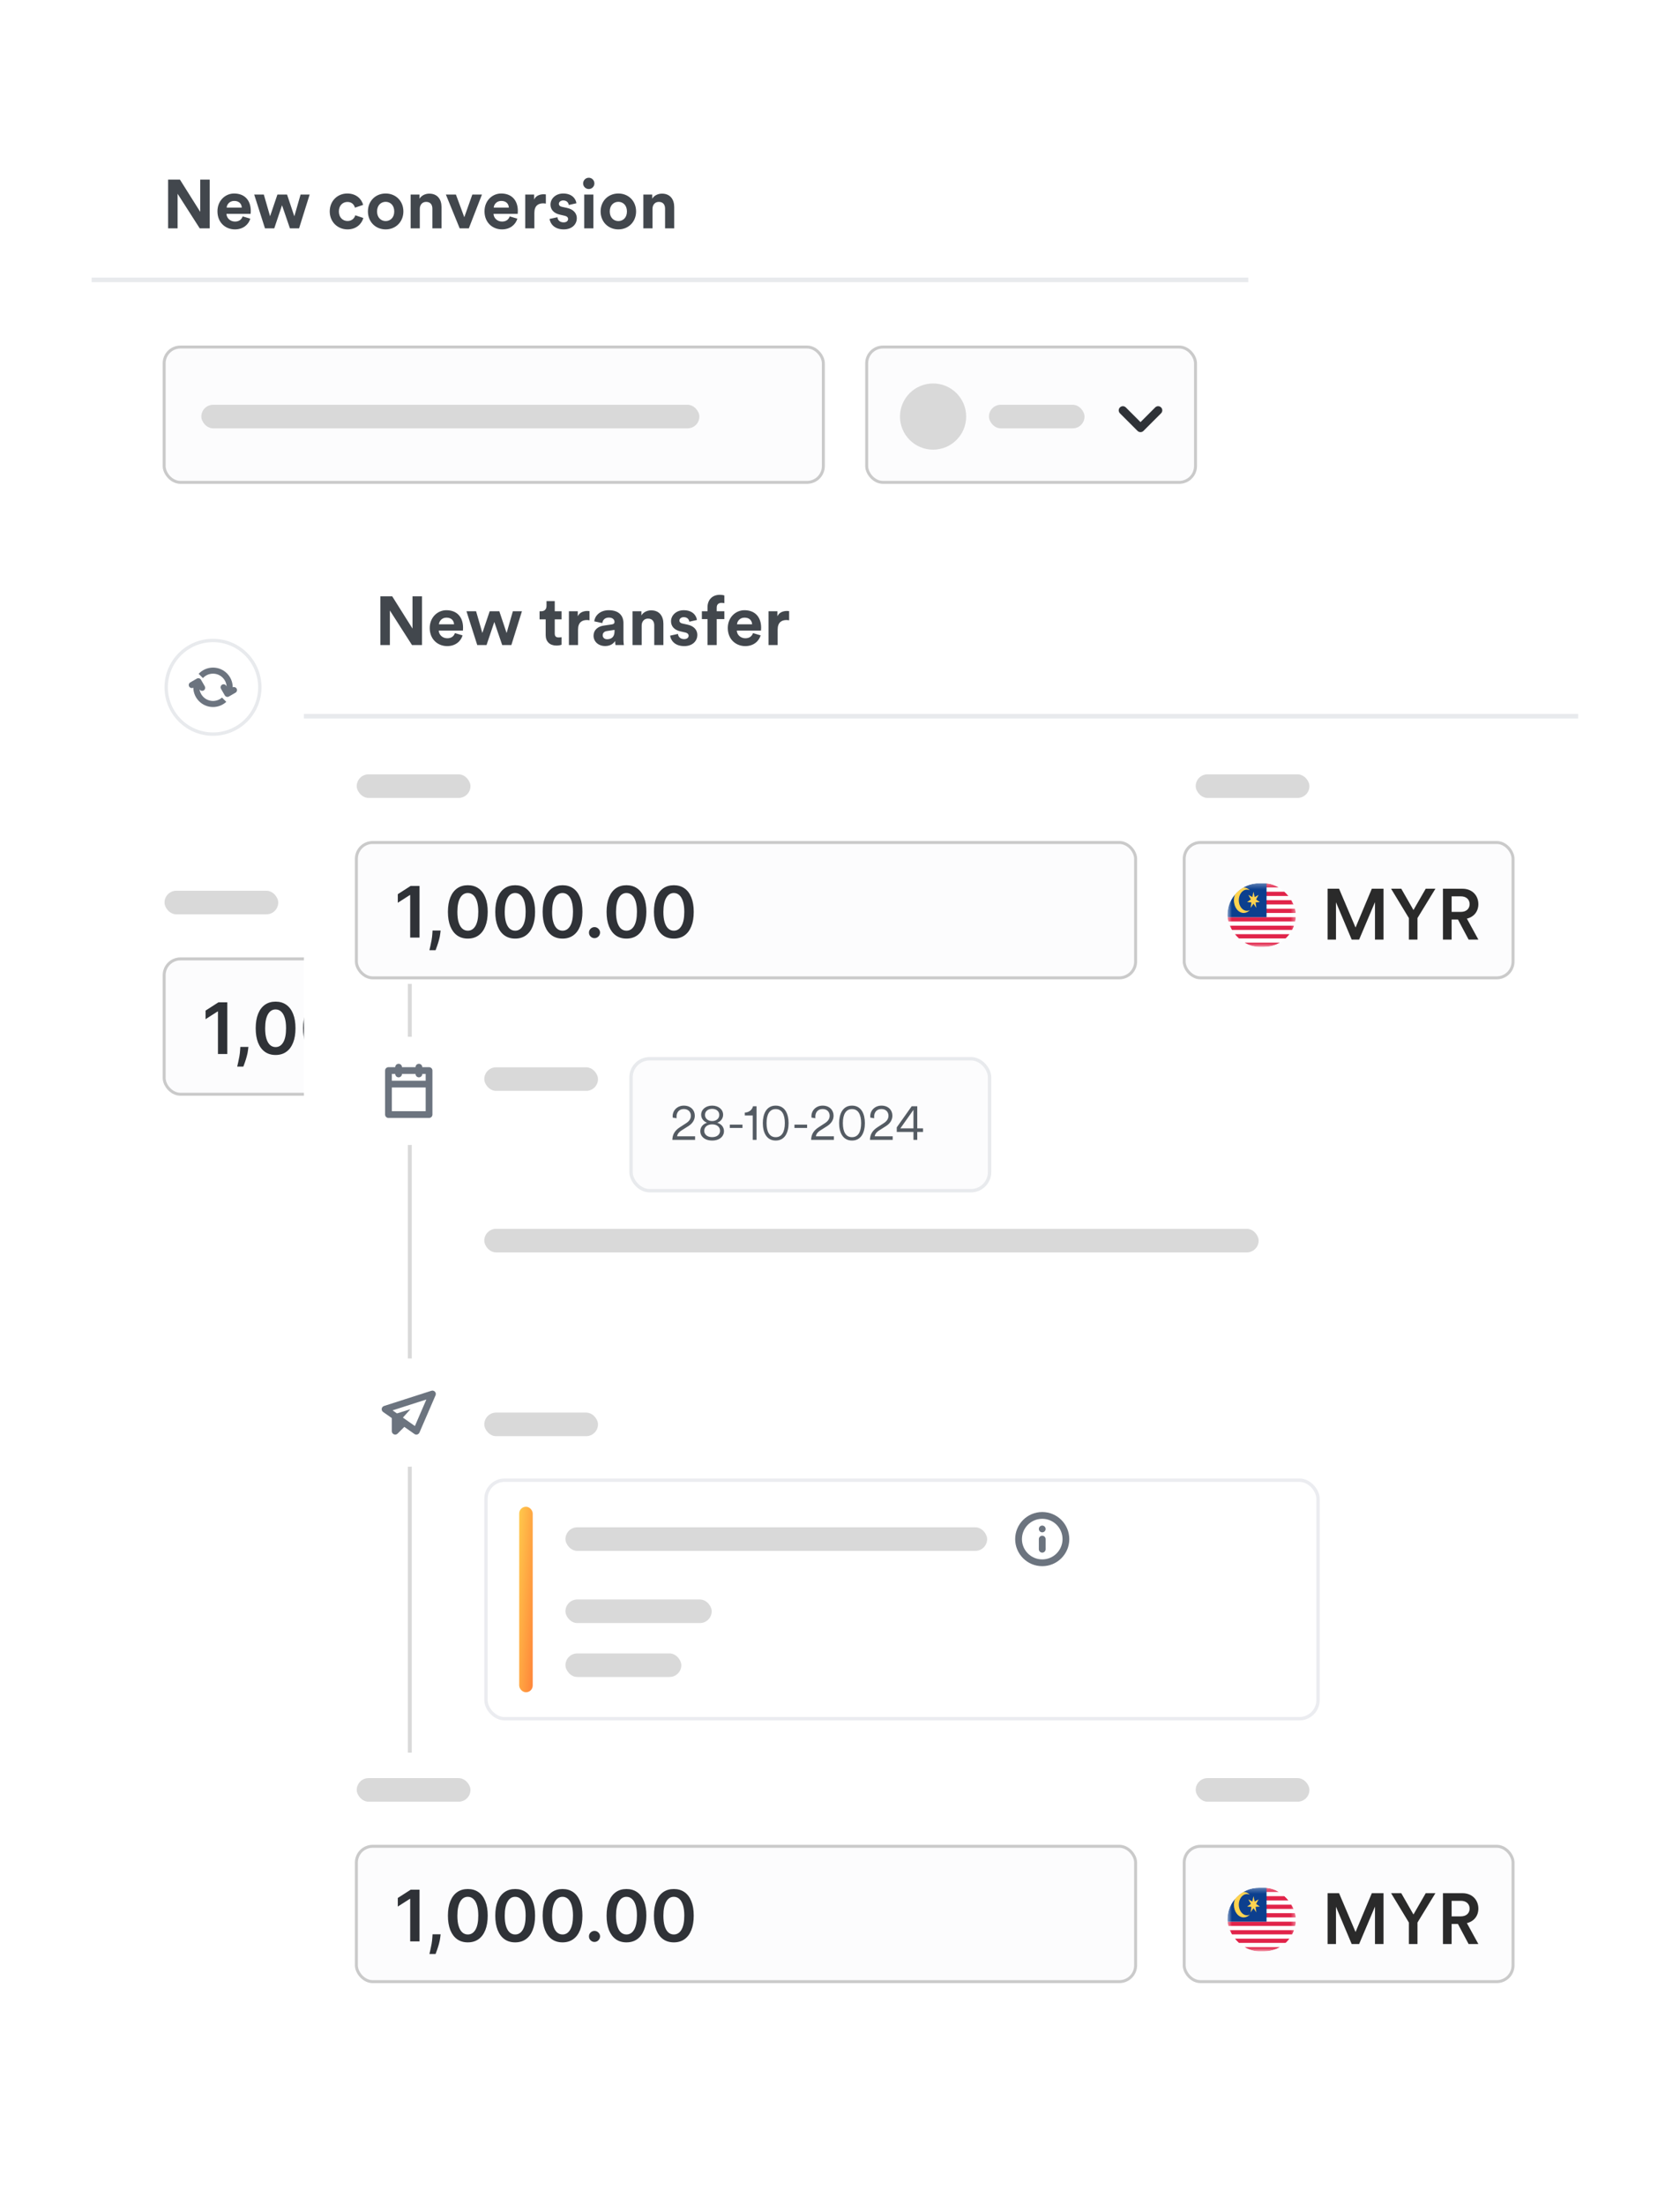 <svg width="343" height="450" viewBox="0 0 343 450" fill="none" xmlns="http://www.w3.org/2000/svg">
<g filter="url(#filter0_d_1108_121806)">
<rect x="18.713" y="22.494" width="236.145" height="226.539" rx="6.454" fill="white"/>
<path d="M53.048 140.271C53.048 145.549 48.769 149.828 43.491 149.828C38.212 149.828 33.933 145.549 33.933 140.271C33.933 134.992 38.212 130.713 43.491 130.713C48.769 130.713 53.048 134.992 53.048 140.271Z" fill="white" stroke="#E8EAED" stroke-width="0.687"/>
<path fill-rule="evenodd" clip-rule="evenodd" d="M47.513 140.274C47.799 140.143 48.144 140.249 48.305 140.528C48.476 140.824 48.375 141.202 48.079 141.373L46.739 142.147C46.443 142.318 46.065 142.216 45.894 141.92L45.12 140.58C44.949 140.284 45.051 139.906 45.347 139.735C45.643 139.564 46.021 139.666 46.192 139.962L46.269 140.096C46.179 138.639 44.969 137.486 43.49 137.486C42.675 137.486 41.942 137.836 41.433 138.394L40.557 137.519C41.291 136.737 42.333 136.249 43.49 136.249C45.712 136.249 47.513 138.049 47.513 140.271C47.513 140.272 47.513 140.273 47.513 140.274ZM39.468 140.342L39.467 140.343C39.171 140.514 38.793 140.412 38.622 140.116C38.451 139.82 38.553 139.442 38.849 139.271L40.188 138.497C40.484 138.327 40.863 138.428 41.034 138.724L41.807 140.064C41.978 140.36 41.877 140.738 41.581 140.909C41.285 141.08 40.906 140.978 40.735 140.683L40.735 140.682C40.934 142.025 42.091 143.056 43.49 143.056C44.193 143.056 44.836 142.794 45.326 142.364L46.203 143.24C45.487 143.894 44.535 144.293 43.49 144.293C41.292 144.293 39.506 142.531 39.468 140.342Z" fill="#6C747F"/>
<rect x="33.517" y="195.702" width="137.387" height="27.622" rx="3.322" fill="#FCFCFD" stroke="#CACACA" stroke-width="0.604"/>
<rect x="178.548" y="195.702" width="67.137" height="27.622" rx="3.322" fill="#FCFCFD" stroke="#CACACA" stroke-width="0.604"/>
<path d="M46.409 204.566V215.109H44.499V206.425H44.437L41.971 208V206.25L44.592 204.566H46.409ZM50.714 213.668L50.647 214.234C50.599 214.667 50.513 215.106 50.389 215.552C50.269 216.002 50.142 216.415 50.008 216.793C49.875 217.17 49.767 217.467 49.684 217.683H48.428C48.476 217.474 48.541 217.189 48.624 216.829C48.709 216.468 48.792 216.063 48.871 215.614C48.95 215.164 49.003 214.708 49.03 214.245L49.066 213.668H50.714ZM56.267 215.31C55.419 215.31 54.692 215.096 54.084 214.667C53.48 214.234 53.015 213.611 52.689 212.798C52.367 211.981 52.205 210.998 52.205 209.848C52.209 208.698 52.372 207.72 52.694 206.914C53.02 206.104 53.486 205.486 54.09 205.061C54.697 204.635 55.423 204.422 56.267 204.422C57.111 204.422 57.837 204.635 58.445 205.061C59.052 205.486 59.517 206.104 59.84 206.914C60.166 207.724 60.329 208.702 60.329 209.848C60.329 211.001 60.166 211.986 59.84 212.803C59.517 213.616 59.052 214.238 58.445 214.667C57.841 215.096 57.115 215.31 56.267 215.31ZM56.267 213.699C56.926 213.699 57.446 213.375 57.827 212.726C58.211 212.074 58.404 211.115 58.404 209.848C58.404 209.011 58.316 208.307 58.141 207.737C57.966 207.168 57.719 206.739 57.4 206.45C57.081 206.159 56.703 206.013 56.267 206.013C55.612 206.013 55.093 206.339 54.712 206.991C54.331 207.64 54.139 208.592 54.136 209.848C54.133 210.689 54.217 211.396 54.388 211.969C54.563 212.542 54.81 212.975 55.13 213.266C55.449 213.555 55.828 213.699 56.267 213.699ZM65.936 215.31C65.089 215.31 64.361 215.096 63.754 214.667C63.15 214.234 62.685 213.611 62.358 212.798C62.036 211.981 61.875 210.998 61.875 209.848C61.878 208.698 62.041 207.72 62.364 206.914C62.69 206.104 63.155 205.486 63.759 205.061C64.366 204.635 65.092 204.422 65.936 204.422C66.781 204.422 67.507 204.635 68.114 205.061C68.721 205.486 69.186 206.104 69.509 206.914C69.835 207.724 69.998 208.702 69.998 209.848C69.998 211.001 69.835 211.986 69.509 212.803C69.186 213.616 68.721 214.238 68.114 214.667C67.51 215.096 66.784 215.31 65.936 215.31ZM65.936 213.699C66.595 213.699 67.115 213.375 67.496 212.726C67.881 212.074 68.073 211.115 68.073 209.848C68.073 209.011 67.985 208.307 67.81 207.737C67.635 207.168 67.388 206.739 67.069 206.45C66.75 206.159 66.372 206.013 65.936 206.013C65.281 206.013 64.763 206.339 64.382 206.991C64.001 207.64 63.809 208.592 63.805 209.848C63.802 210.689 63.886 211.396 64.057 211.969C64.232 212.542 64.48 212.975 64.799 213.266C65.118 213.555 65.497 213.699 65.936 213.699ZM75.606 215.31C74.758 215.31 74.03 215.096 73.423 214.667C72.819 214.234 72.354 213.611 72.028 212.798C71.705 211.981 71.544 210.998 71.544 209.848C71.547 208.698 71.71 207.72 72.033 206.914C72.359 206.104 72.824 205.486 73.428 205.061C74.035 204.635 74.761 204.422 75.606 204.422C76.45 204.422 77.176 204.635 77.783 205.061C78.391 205.486 78.856 206.104 79.178 206.914C79.504 207.724 79.667 208.702 79.667 209.848C79.667 211.001 79.504 211.986 79.178 212.803C78.856 213.616 78.391 214.238 77.783 214.667C77.179 215.096 76.453 215.31 75.606 215.31ZM75.606 213.699C76.264 213.699 76.784 213.375 77.165 212.726C77.55 212.074 77.742 211.115 77.742 209.848C77.742 209.011 77.654 208.307 77.479 207.737C77.304 207.168 77.057 206.739 76.738 206.45C76.419 206.159 76.041 206.013 75.606 206.013C74.95 206.013 74.432 206.339 74.051 206.991C73.67 207.64 73.478 208.592 73.474 209.848C73.471 210.689 73.555 211.396 73.727 211.969C73.902 212.542 74.149 212.975 74.468 213.266C74.787 213.555 75.166 213.699 75.606 213.699ZM82.136 215.223C81.823 215.223 81.556 215.113 81.333 214.893C81.11 214.674 81 214.406 81.003 214.09C81 213.781 81.11 213.517 81.333 213.297C81.556 213.078 81.823 212.968 82.136 212.968C82.438 212.968 82.7 213.078 82.923 213.297C83.15 213.517 83.265 213.781 83.268 214.09C83.265 214.299 83.21 214.49 83.104 214.662C83.001 214.833 82.863 214.97 82.692 215.073C82.524 215.173 82.338 215.223 82.136 215.223ZM88.658 215.31C87.811 215.31 87.083 215.096 86.475 214.667C85.871 214.234 85.406 213.611 85.08 212.798C84.758 211.981 84.597 210.998 84.597 209.848C84.6 208.698 84.763 207.72 85.086 206.914C85.412 206.104 85.877 205.486 86.481 205.061C87.088 204.635 87.814 204.422 88.658 204.422C89.502 204.422 90.228 204.635 90.836 205.061C91.443 205.486 91.908 206.104 92.231 206.914C92.557 207.724 92.72 208.702 92.72 209.848C92.72 211.001 92.557 211.986 92.231 212.803C91.908 213.616 91.443 214.238 90.836 214.667C90.232 215.096 89.506 215.31 88.658 215.31ZM88.658 213.699C89.317 213.699 89.837 213.375 90.218 212.726C90.603 212.074 90.795 211.115 90.795 209.848C90.795 209.011 90.707 208.307 90.532 207.737C90.357 207.168 90.11 206.739 89.791 206.45C89.472 206.159 89.094 206.013 88.658 206.013C88.003 206.013 87.484 206.339 87.104 206.991C86.723 207.64 86.53 208.592 86.527 209.848C86.524 210.689 86.608 211.396 86.779 211.969C86.954 212.542 87.201 212.975 87.52 213.266C87.84 213.555 88.219 213.699 88.658 213.699ZM98.327 215.31C97.48 215.31 96.752 215.096 96.145 214.667C95.541 214.234 95.076 213.611 94.75 212.798C94.427 211.981 94.266 210.998 94.266 209.848C94.269 208.698 94.432 207.72 94.755 206.914C95.081 206.104 95.546 205.486 96.15 205.061C96.757 204.635 97.483 204.422 98.327 204.422C99.172 204.422 99.898 204.635 100.505 205.061C101.112 205.486 101.578 206.104 101.9 206.914C102.226 207.724 102.389 208.702 102.389 209.848C102.389 211.001 102.226 211.986 101.9 212.803C101.578 213.616 101.112 214.238 100.505 214.667C99.901 215.096 99.175 215.31 98.327 215.31ZM98.327 213.699C98.986 213.699 99.506 213.375 99.887 212.726C100.272 212.074 100.464 211.115 100.464 209.848C100.464 209.011 100.376 208.307 100.201 207.737C100.026 207.168 99.779 206.739 99.46 206.45C99.141 206.159 98.763 206.013 98.327 206.013C97.672 206.013 97.154 206.339 96.773 206.991C96.392 207.64 96.2 208.592 96.196 209.848C96.193 210.689 96.277 211.396 96.448 211.969C96.624 212.542 96.871 212.975 97.19 213.266C97.509 213.555 97.888 213.699 98.327 213.699Z" fill="#2F3237"/>
<path d="M219.194 213.689H217.8V207.574L215.211 213.689H213.992L211.427 207.597V213.689H210.056V205.383H211.931L214.625 211.721L217.284 205.383H219.194V213.689ZM223.341 210.175L220.435 205.383H222.099L224.09 208.863L226.094 205.383H227.675L224.746 210.175V213.689H223.341V210.175ZM233.103 213.689L231.358 210.409H230.327V213.689H228.909V205.383H232.096C233.701 205.383 234.696 206.496 234.696 207.902C234.696 209.085 233.982 209.987 232.822 210.268L234.696 213.689H233.103ZM230.327 209.167H231.838C232.705 209.167 233.267 208.663 233.267 207.902C233.267 207.129 232.705 206.625 231.838 206.625H230.327V209.167Z" fill="#2A2A2A"/>
<g clip-path="url(#clip0_1108_121806)">
<g clip-path="url(#clip1_1108_121806)">
<rect x="188.5" y="203.889" width="12.007" height="12.007" rx="1.208" fill="white"/>
<rect x="188.5" y="203.889" width="12.007" height="12.007" rx="1.208" fill="white"/>
<mask id="mask0_1108_121806" style="mask-type:luminance" maskUnits="userSpaceOnUse" x="188" y="203" width="13" height="13">
<rect x="188.5" y="203.889" width="12.007" height="12.007" rx="1.208" fill="white"/>
</mask>
<g mask="url(#mask0_1108_121806)">
<path fill-rule="evenodd" clip-rule="evenodd" d="M200.507 203.889H194.218V204.689H200.507V203.889ZM200.507 205.49H194.218V206.29H200.507V205.49ZM194.218 207.09H200.507V207.891H194.218V207.09ZM200.507 208.692H194.218V209.492H200.507V208.692ZM188.5 210.293H200.507V211.093H188.5V210.293ZM200.507 211.894H188.5V212.694H200.507V211.894ZM188.5 213.494H200.507V214.295H188.5V213.494ZM200.507 215.096H188.5V215.896H200.507V215.096Z" fill="#E1244A"/>
<rect x="188.5" y="203.889" width="6.861" height="6.404" fill="#0C3F8E"/>
<path fill-rule="evenodd" clip-rule="evenodd" d="M191.932 205.089C192.108 205.089 192.276 205.134 192.432 205.215C192.138 204.886 191.765 204.689 191.36 204.689C190.413 204.689 189.645 205.764 189.645 207.09C189.645 208.417 190.413 209.492 191.36 209.492C191.765 209.492 192.137 209.295 192.431 208.967C192.275 209.048 192.107 209.092 191.932 209.092C191.142 209.092 190.502 208.196 190.502 207.091C190.502 205.985 191.142 205.089 191.932 205.089ZM192.579 208.533L193.075 207.747L193.572 208.533L193.442 207.5L194.19 207.447L193.533 206.945L193.969 206.092L193.279 206.499L193.075 205.49L192.872 206.499L192.181 206.092L192.618 206.945L191.961 207.447L192.709 207.5L192.579 208.533Z" fill="#FFD34F"/>
</g>
</g>
</g>
<rect x="33.517" y="70.825" width="134.585" height="27.622" rx="3.322" fill="#FCFCFD" stroke="#CACACA" stroke-width="0.604"/>
<rect x="176.947" y="70.825" width="67.137" height="27.622" rx="3.322" fill="#FCFCFD" stroke="#CACACA" stroke-width="0.604"/>
<rect x="201.912" y="82.61" width="19.51" height="4.811" rx="2.406" fill="#D9D9D9"/>
<path fill-rule="evenodd" clip-rule="evenodd" d="M232.852 86.148L235.852 83.149C236.183 82.818 236.72 82.818 237.052 83.149C237.383 83.48 237.383 84.017 237.052 84.348L233.452 87.947C233.121 88.278 232.584 88.278 232.252 87.947L228.653 84.348C228.321 84.017 228.321 83.48 228.653 83.149C228.984 82.818 229.521 82.818 229.853 83.149L232.852 86.148Z" fill="#2F3237"/>
<circle cx="190.505" cy="85.016" r="6.755" fill="#D9D9D9"/>
<rect x="41.105" y="82.61" width="101.683" height="4.811" rx="2.406" fill="#D9D9D9"/>
<rect x="33.59" y="181.792" width="23.216" height="4.811" rx="2.406" fill="#D9D9D9"/>
<rect x="63.121" y="131.438" width="31.24" height="4.811" rx="2.406" fill="#D9D9D9"/>
<rect x="63.121" y="141.801" width="105.285" height="4.811" rx="2.406" fill="#D9D9D9"/>
<rect x="178.246" y="181.792" width="23.216" height="4.811" rx="2.406" fill="#D9D9D9"/>
<path d="M42.814 46.605H40.779L36.261 39.547V46.605H34.325V36.657H36.738L40.878 43.238V36.657H42.814V46.605ZM46.276 42.368H49.363C49.335 41.68 48.886 41.007 47.82 41.007C46.851 41.007 46.318 41.736 46.276 42.368ZM49.545 44.164L51.103 44.627C50.752 45.82 49.658 46.816 47.96 46.816C46.066 46.816 44.396 45.455 44.396 43.126C44.396 40.922 46.023 39.491 47.791 39.491C49.924 39.491 51.201 40.852 51.201 43.069C51.201 43.336 51.173 43.617 51.173 43.645H46.234C46.276 44.557 47.048 45.216 47.974 45.216C48.844 45.216 49.321 44.781 49.545 44.164ZM56.64 39.702H58.605L60.092 44.15L61.369 39.702H63.221L61.06 46.605H59.194L57.58 41.891L55.995 46.605H54.1L51.897 39.702H53.862L55.139 44.136L56.64 39.702ZM70.941 41.217C69.987 41.217 69.187 41.905 69.187 43.154C69.187 44.403 70.001 45.104 70.955 45.104C71.909 45.104 72.386 44.473 72.541 43.939L74.182 44.487C73.874 45.637 72.793 46.816 70.955 46.816C68.92 46.816 67.321 45.272 67.321 43.154C67.321 41.021 68.892 39.491 70.899 39.491C72.779 39.491 73.846 40.656 74.14 41.821L72.471 42.382C72.302 41.806 71.867 41.217 70.941 41.217ZM78.738 45.118C79.65 45.118 80.492 44.459 80.492 43.154C80.492 41.849 79.65 41.189 78.738 41.189C77.826 41.189 76.984 41.849 76.984 43.154C76.984 44.444 77.826 45.118 78.738 45.118ZM78.738 39.491C80.801 39.491 82.358 41.021 82.358 43.154C82.358 45.272 80.801 46.816 78.738 46.816C76.675 46.816 75.118 45.272 75.118 43.154C75.118 41.021 76.675 39.491 78.738 39.491ZM85.709 42.634V46.605H83.843V39.702H85.653V40.558C86.074 39.842 86.902 39.519 87.645 39.519C89.357 39.519 90.143 40.74 90.143 42.256V46.605H88.277V42.578C88.277 41.806 87.898 41.203 87 41.203C86.186 41.203 85.709 41.835 85.709 42.634ZM98.399 39.702L95.719 46.605H93.853L91.032 39.702H93.081L94.793 44.332L96.434 39.702H98.399ZM100.801 42.368H103.888C103.86 41.68 103.411 41.007 102.344 41.007C101.376 41.007 100.843 41.736 100.801 42.368ZM104.07 44.164L105.628 44.627C105.277 45.82 104.182 46.816 102.484 46.816C100.59 46.816 98.92 45.455 98.92 43.126C98.92 40.922 100.548 39.491 102.316 39.491C104.449 39.491 105.726 40.852 105.726 43.069C105.726 43.336 105.698 43.617 105.698 43.645H100.759C100.801 44.557 101.572 45.216 102.499 45.216C103.368 45.216 103.846 44.781 104.07 44.164ZM111.444 39.674V41.554C111.233 41.512 111.051 41.498 110.882 41.498C109.928 41.498 109.1 41.961 109.1 43.448V46.605H107.234V39.702H109.044V40.726C109.465 39.814 110.419 39.646 111.009 39.646C111.163 39.646 111.303 39.66 111.444 39.674ZM112.211 44.683L113.811 44.332C113.853 44.88 114.26 45.385 115.074 45.385C115.691 45.385 115.986 45.062 115.986 44.697C115.986 44.388 115.775 44.136 115.242 44.024L114.33 43.813C112.997 43.518 112.393 42.719 112.393 41.75C112.393 40.516 113.488 39.491 114.975 39.491C116.94 39.491 117.599 40.74 117.683 41.484L116.126 41.835C116.07 41.428 115.775 40.908 114.989 40.908C114.498 40.908 114.105 41.203 114.105 41.596C114.105 41.933 114.358 42.143 114.737 42.214L115.719 42.424C117.08 42.705 117.768 43.532 117.768 44.543C117.768 45.665 116.898 46.816 115.088 46.816C113.011 46.816 112.295 45.469 112.211 44.683ZM121.145 46.605H119.279V39.702H121.145V46.605ZM119.054 37.443C119.054 36.797 119.574 36.278 120.205 36.278C120.851 36.278 121.356 36.797 121.356 37.443C121.356 38.06 120.851 38.579 120.205 38.579C119.574 38.579 119.054 38.06 119.054 37.443ZM126.247 45.118C127.159 45.118 128.001 44.459 128.001 43.154C128.001 41.849 127.159 41.189 126.247 41.189C125.335 41.189 124.493 41.849 124.493 43.154C124.493 44.444 125.335 45.118 126.247 45.118ZM126.247 39.491C128.309 39.491 129.867 41.021 129.867 43.154C129.867 45.272 128.309 46.816 126.247 46.816C124.184 46.816 122.626 45.272 122.626 43.154C122.626 41.021 124.184 39.491 126.247 39.491ZM133.218 42.634V46.605H131.351V39.702H133.161V40.558C133.582 39.842 134.41 39.519 135.154 39.519C136.866 39.519 137.652 40.74 137.652 42.256V46.605H135.785V42.578C135.785 41.806 135.407 41.203 134.509 41.203C133.695 41.203 133.218 41.835 133.218 42.634Z" fill="#42474D"/>
<line x1="18.713" y1="57.12" x2="254.858" y2="57.12" stroke="#E8EAED" stroke-width="0.935"/>
</g>
<g filter="url(#filter1_d_1108_121806)">
<rect x="62.053" y="107.541" width="260.16" height="316.194" rx="4.143" fill="white"/>
<rect x="98.875" y="288.294" width="23.216" height="4.811" rx="2.406" fill="#D9D9D9"/>
<rect x="99.22" y="302.091" width="169.878" height="48.675" rx="3.798" stroke="#EBECF0" stroke-width="0.691"/>
<rect x="115.449" y="311.708" width="86.09" height="4.811" rx="2.406" fill="#D9D9D9"/>
<rect x="115.449" y="326.438" width="29.855" height="4.811" rx="2.406" fill="#D9D9D9"/>
<rect x="115.449" y="337.445" width="23.651" height="4.811" rx="2.406" fill="#D9D9D9"/>
<rect x="108.764" y="345.373" width="2.762" height="37.868" rx="1.381" transform="rotate(-180 108.764 345.373)" fill="url(#paint0_linear_1108_121806)"/>
<path fill-rule="evenodd" clip-rule="evenodd" d="M207.264 314.114C207.264 317.165 209.737 319.638 212.788 319.638C215.839 319.638 218.313 317.165 218.313 314.114C218.313 311.063 215.839 308.589 212.788 308.589C209.737 308.589 207.264 311.063 207.264 314.114ZM216.932 314.114C216.932 316.402 215.077 318.257 212.789 318.257C210.5 318.257 208.645 316.402 208.645 314.114C208.645 311.826 210.5 309.97 212.789 309.97C215.077 309.97 216.932 311.826 216.932 314.114ZM212.097 314.114C212.097 313.732 212.407 313.423 212.788 313.423C213.169 313.423 213.479 313.732 213.479 314.114V316.186C213.479 316.567 213.169 316.876 212.788 316.876C212.407 316.876 212.097 316.567 212.097 316.186V314.114ZM212.788 311.352C212.407 311.352 212.097 311.661 212.097 312.042C212.097 312.424 212.407 312.733 212.788 312.733C213.169 312.733 213.479 312.424 213.479 312.042C213.479 311.661 213.169 311.352 212.788 311.352Z" fill="#6C747F"/>
<rect x="83.266" y="200.798" width="0.8" height="156.896" fill="#D9D9D9"/>
<circle cx="83.451" cy="288.294" r="10.589" fill="white" stroke="white" stroke-width="0.921"/>
<path fill-rule="evenodd" clip-rule="evenodd" d="M88.92 284.771C89.156 284.226 88.64 283.658 88.075 283.84L78.407 286.947C77.864 287.122 77.755 287.842 78.222 288.17L79.999 289.419V292.093C79.999 292.708 80.743 293.016 81.178 292.581L82.549 291.211L84.609 292.658C84.967 292.91 85.467 292.769 85.64 292.367L88.92 284.771ZM82.256 289.317L84.709 291.04L87.049 285.62L80.151 287.838L81.044 288.465L83.797 287.605L82.256 289.317Z" fill="#6C747F"/>
<rect x="128.839" y="216.075" width="73.2" height="26.932" rx="3.798" fill="#FCFCFD"/>
<rect x="128.839" y="216.075" width="73.2" height="26.932" rx="3.798" stroke="#E8EAED" stroke-width="0.691"/>
<path d="M141.915 232.635H137.274C137.294 231.581 137.729 230.75 138.831 230.044L140.068 229.242C140.735 228.816 141.054 228.314 141.054 227.705C141.054 226.989 140.561 226.341 139.614 226.341C138.657 226.341 138.125 227.009 138.125 227.908C138.125 228.004 138.125 228.101 138.144 228.217L137.352 228.091C137.342 228.024 137.332 227.898 137.332 227.821C137.332 226.564 138.338 225.645 139.614 225.645C141.054 225.645 141.857 226.593 141.857 227.695C141.857 228.604 141.344 229.31 140.552 229.822L139.131 230.721C138.705 230.992 138.328 231.369 138.241 231.9H141.915V232.635ZM145.395 232.771C143.858 232.771 142.978 231.91 142.978 230.847C142.978 229.986 143.587 229.368 144.36 229.135C143.703 228.913 143.152 228.304 143.152 227.511C143.152 226.419 144.109 225.645 145.395 225.645C146.69 225.645 147.638 226.419 147.638 227.511C147.638 228.294 147.106 228.913 146.429 229.135C147.203 229.358 147.812 229.986 147.812 230.847C147.812 231.91 146.932 232.771 145.395 232.771ZM145.395 228.797C146.236 228.797 146.855 228.285 146.855 227.54C146.855 226.835 146.284 226.303 145.395 226.303C144.505 226.303 143.935 226.835 143.935 227.54C143.935 228.285 144.554 228.797 145.395 228.797ZM145.395 232.075C146.42 232.075 147.009 231.514 147.009 230.789C147.009 230.044 146.42 229.474 145.395 229.474C144.37 229.474 143.78 230.044 143.78 230.789C143.78 231.514 144.37 232.075 145.395 232.075ZM151.586 230.199H149.004V229.522H151.586V230.199ZM154.461 232.635H153.688V227.656H152.064V227.067C152.953 227.028 153.581 226.477 153.736 225.781H154.461V232.635ZM158.372 226.351C157.125 226.351 156.506 227.434 156.506 229.213C156.506 231.011 157.125 232.084 158.372 232.084C159.619 232.084 160.238 231.011 160.238 229.213C160.238 227.434 159.619 226.351 158.372 226.351ZM161.002 229.213C161.002 231.05 160.296 232.771 158.372 232.771C156.448 232.771 155.743 231.05 155.743 229.213C155.743 227.395 156.439 225.645 158.372 225.645C160.306 225.645 161.002 227.395 161.002 229.213ZM164.784 230.199H162.203V229.522H164.784V230.199ZM170.248 232.635H165.608C165.627 231.581 166.062 230.75 167.164 230.044L168.402 229.242C169.069 228.816 169.388 228.314 169.388 227.705C169.388 226.989 168.895 226.341 167.947 226.341C166.99 226.341 166.458 227.009 166.458 227.908C166.458 228.004 166.458 228.101 166.478 228.217L165.685 228.091C165.675 228.024 165.666 227.898 165.666 227.821C165.666 226.564 166.671 225.645 167.947 225.645C169.388 225.645 170.19 226.593 170.19 227.695C170.19 228.604 169.678 229.31 168.885 229.822L167.464 230.721C167.038 230.992 166.661 231.369 166.574 231.9H170.248V232.635ZM173.95 226.351C172.703 226.351 172.084 227.434 172.084 229.213C172.084 231.011 172.703 232.084 173.95 232.084C175.198 232.084 175.816 231.011 175.816 229.213C175.816 227.434 175.198 226.351 173.95 226.351ZM176.58 229.213C176.58 231.05 175.874 232.771 173.95 232.771C172.026 232.771 171.321 231.05 171.321 229.213C171.321 227.395 172.017 225.645 173.95 225.645C175.884 225.645 176.58 227.395 176.58 229.213ZM182.258 232.635H177.617C177.636 231.581 178.071 230.75 179.173 230.044L180.411 229.242C181.078 228.816 181.397 228.314 181.397 227.705C181.397 226.989 180.904 226.341 179.957 226.341C178.999 226.341 178.468 227.009 178.468 227.908C178.468 228.004 178.468 228.101 178.487 228.217L177.694 228.091C177.685 228.024 177.675 227.898 177.675 227.821C177.675 226.564 178.68 225.645 179.957 225.645C181.397 225.645 182.199 226.593 182.199 227.695C182.199 228.604 181.687 229.31 180.894 229.822L179.473 230.721C179.048 230.992 178.671 231.369 178.584 231.9H182.258V232.635ZM183.088 231.021V230.083L186.134 225.781H187.275V230.286H188.454V231.021H187.275V232.635H186.501V231.021H183.088ZM186.501 230.286V226.506L183.823 230.286H186.501Z" fill="#545B63"/>
<rect x="98.875" y="217.824" width="23.216" height="4.811" rx="2.406" fill="#D9D9D9"/>
<rect x="98.875" y="250.791" width="158.097" height="4.811" rx="2.406" fill="#D9D9D9"/>
<circle cx="83.453" cy="222.635" r="10.589" fill="white" stroke="white" stroke-width="0.921"/>
<path fill-rule="evenodd" clip-rule="evenodd" d="M80.002 219.182H80.692V219.182C80.692 219.563 81.001 219.873 81.383 219.873C81.764 219.873 82.073 219.563 82.073 219.182V219.182H84.835V219.182C84.835 219.563 85.145 219.873 85.526 219.873C85.907 219.873 86.217 219.563 86.217 219.182V219.182H86.907V220.563H80.002V219.182ZM86.217 217.801H87.599C87.98 217.801 88.289 218.11 88.289 218.491V227.468C88.289 227.85 87.98 228.159 87.599 228.159H79.312C78.931 228.159 78.621 227.85 78.621 227.468V221.276C78.621 221.268 78.621 221.261 78.621 221.253V218.491C78.621 218.197 78.805 217.946 79.064 217.846C79.141 217.817 79.225 217.801 79.312 217.801H80.692C80.692 217.419 81.001 217.11 81.383 217.11C81.764 217.11 82.073 217.419 82.073 217.801H84.835C84.836 217.419 85.145 217.11 85.526 217.11C85.907 217.11 86.216 217.419 86.217 217.801ZM86.908 221.944H80.003V226.778H86.908V221.944Z" fill="#6C747F"/>
</g>
<rect x="72.763" y="171.946" width="159.094" height="27.622" rx="3.322" fill="#FCFCFD" stroke="#CACACA" stroke-width="0.604"/>
<rect x="241.775" y="171.946" width="67.137" height="27.622" rx="3.322" fill="#FCFCFD" stroke="#CACACA" stroke-width="0.604"/>
<path d="M85.655 180.81V191.353H83.745V182.668H83.683L81.217 184.244V182.493L83.838 180.81H85.655ZM89.96 189.912L89.893 190.478C89.845 190.91 89.759 191.35 89.636 191.796C89.515 192.245 89.388 192.659 89.255 193.036C89.121 193.414 89.013 193.711 88.93 193.927H87.674C87.722 193.718 87.787 193.433 87.87 193.072C87.956 192.712 88.038 192.307 88.117 191.858C88.196 191.408 88.249 190.951 88.276 190.488L88.312 189.912H89.96ZM95.513 191.554C94.666 191.554 93.938 191.339 93.331 190.91C92.727 190.478 92.261 189.855 91.935 189.042C91.613 188.225 91.451 187.242 91.451 186.092C91.455 184.942 91.618 183.964 91.941 183.157C92.267 182.347 92.732 181.73 93.336 181.304C93.943 180.879 94.669 180.666 95.513 180.666C96.358 180.666 97.083 180.879 97.691 181.304C98.298 181.73 98.763 182.347 99.086 183.157C99.412 183.967 99.575 184.946 99.575 186.092C99.575 187.245 99.412 188.23 99.086 189.047C98.763 189.86 98.298 190.481 97.691 190.91C97.087 191.339 96.361 191.554 95.513 191.554ZM95.513 189.942C96.172 189.942 96.692 189.618 97.073 188.97C97.457 188.317 97.65 187.358 97.65 186.092C97.65 185.254 97.562 184.551 97.387 183.981C97.212 183.411 96.965 182.982 96.646 182.694C96.327 182.402 95.949 182.257 95.513 182.257C94.858 182.257 94.34 182.583 93.959 183.235C93.578 183.883 93.385 184.836 93.382 186.092C93.379 186.933 93.463 187.64 93.634 188.213C93.809 188.786 94.056 189.218 94.376 189.51C94.695 189.798 95.074 189.942 95.513 189.942ZM105.182 191.554C104.335 191.554 103.607 191.339 103 190.91C102.396 190.478 101.931 189.855 101.605 189.042C101.282 188.225 101.121 187.242 101.121 186.092C101.124 184.942 101.287 183.964 101.61 183.157C101.936 182.347 102.401 181.73 103.005 181.304C103.612 180.879 104.338 180.666 105.182 180.666C106.027 180.666 106.753 180.879 107.36 181.304C107.968 181.73 108.433 182.347 108.755 183.157C109.081 183.967 109.244 184.946 109.244 186.092C109.244 187.245 109.081 188.23 108.755 189.047C108.433 189.86 107.968 190.481 107.36 190.91C106.756 191.339 106.03 191.554 105.182 191.554ZM105.182 189.942C105.841 189.942 106.361 189.618 106.742 188.97C107.127 188.317 107.319 187.358 107.319 186.092C107.319 185.254 107.231 184.551 107.056 183.981C106.881 183.411 106.634 182.982 106.315 182.694C105.996 182.402 105.618 182.257 105.182 182.257C104.527 182.257 104.009 182.583 103.628 183.235C103.247 183.883 103.055 184.836 103.051 186.092C103.048 186.933 103.132 187.64 103.303 188.213C103.478 188.786 103.726 189.218 104.045 189.51C104.364 189.798 104.743 189.942 105.182 189.942ZM114.852 191.554C114.004 191.554 113.276 191.339 112.669 190.91C112.065 190.478 111.6 189.855 111.274 189.042C110.951 188.225 110.79 187.242 110.79 186.092C110.793 184.942 110.956 183.964 111.279 183.157C111.605 182.347 112.07 181.73 112.674 181.304C113.282 180.879 114.007 180.666 114.852 180.666C115.696 180.666 116.422 180.879 117.029 181.304C117.637 181.73 118.102 182.347 118.424 183.157C118.75 183.967 118.913 184.946 118.913 186.092C118.913 187.245 118.75 188.23 118.424 189.047C118.102 189.86 117.637 190.481 117.029 190.91C116.425 191.339 115.699 191.554 114.852 191.554ZM114.852 189.942C115.511 189.942 116.031 189.618 116.411 188.97C116.796 188.317 116.988 187.358 116.988 186.092C116.988 185.254 116.901 184.551 116.726 183.981C116.55 183.411 116.303 182.982 115.984 182.694C115.665 182.402 115.288 182.257 114.852 182.257C114.196 182.257 113.678 182.583 113.297 183.235C112.916 183.883 112.724 184.836 112.72 186.092C112.717 186.933 112.801 187.64 112.973 188.213C113.148 188.786 113.395 189.218 113.714 189.51C114.033 189.798 114.412 189.942 114.852 189.942ZM121.382 191.466C121.07 191.466 120.802 191.356 120.579 191.137C120.356 190.917 120.246 190.649 120.249 190.334C120.246 190.025 120.356 189.761 120.579 189.541C120.802 189.321 121.07 189.211 121.382 189.211C121.684 189.211 121.946 189.321 122.169 189.541C122.396 189.761 122.511 190.025 122.514 190.334C122.511 190.543 122.456 190.734 122.35 190.905C122.247 191.077 122.109 191.214 121.938 191.317C121.77 191.417 121.584 191.466 121.382 191.466ZM127.904 191.554C127.057 191.554 126.329 191.339 125.722 190.91C125.118 190.478 124.653 189.855 124.326 189.042C124.004 188.225 123.843 187.242 123.843 186.092C123.846 184.942 124.009 183.964 124.332 183.157C124.658 182.347 125.123 181.73 125.727 181.304C126.334 180.879 127.06 180.666 127.904 180.666C128.749 180.666 129.474 180.879 130.082 181.304C130.689 181.73 131.154 182.347 131.477 183.157C131.803 183.967 131.966 184.946 131.966 186.092C131.966 187.245 131.803 188.23 131.477 189.047C131.154 189.86 130.689 190.481 130.082 190.91C129.478 191.339 128.752 191.554 127.904 191.554ZM127.904 189.942C128.563 189.942 129.083 189.618 129.464 188.97C129.849 188.317 130.041 187.358 130.041 186.092C130.041 185.254 129.953 184.551 129.778 183.981C129.603 183.411 129.356 182.982 129.037 182.694C128.718 182.402 128.34 182.257 127.904 182.257C127.249 182.257 126.731 182.583 126.35 183.235C125.969 183.883 125.777 184.836 125.773 186.092C125.77 186.933 125.854 187.64 126.025 188.213C126.2 188.786 126.447 189.218 126.767 189.51C127.086 189.798 127.465 189.942 127.904 189.942ZM137.574 191.554C136.726 191.554 135.998 191.339 135.391 190.91C134.787 190.478 134.322 189.855 133.996 189.042C133.673 188.225 133.512 187.242 133.512 186.092C133.515 184.942 133.678 183.964 134.001 183.157C134.327 182.347 134.792 181.73 135.396 181.304C136.003 180.879 136.729 180.666 137.574 180.666C138.418 180.666 139.144 180.879 139.751 181.304C140.359 181.73 140.824 182.347 141.146 183.157C141.472 183.967 141.635 184.946 141.635 186.092C141.635 187.245 141.472 188.23 141.146 189.047C140.824 189.86 140.359 190.481 139.751 190.91C139.147 191.339 138.421 191.554 137.574 191.554ZM137.574 189.942C138.232 189.942 138.752 189.618 139.133 188.97C139.518 188.317 139.71 187.358 139.71 186.092C139.71 185.254 139.622 184.551 139.447 183.981C139.272 183.411 139.025 182.982 138.706 182.694C138.387 182.402 138.009 182.257 137.574 182.257C136.918 182.257 136.4 182.583 136.019 183.235C135.638 183.883 135.446 184.836 135.442 186.092C135.439 186.933 135.523 187.64 135.695 188.213C135.87 188.786 136.117 189.218 136.436 189.51C136.755 189.798 137.134 189.942 137.574 189.942Z" fill="#2F3237"/>
<path d="M282.465 191.757H280.724V184.118L277.49 191.757H275.968L272.763 184.147V191.757H271.05V181.381H273.392L276.758 189.298L280.08 181.381H282.465V191.757ZM287.646 187.367L284.016 181.381H286.094L288.582 185.728L291.085 181.381H293.06L289.402 187.367V191.757H287.646V187.367ZM299.841 191.757L297.661 187.659H296.373V191.757H294.602V181.381H298.583C300.588 181.381 301.832 182.771 301.832 184.528C301.832 186.006 300.939 187.132 299.49 187.484L301.832 191.757H299.841ZM296.373 186.108H298.261C299.344 186.108 300.046 185.479 300.046 184.528C300.046 183.562 299.344 182.932 298.261 182.932H296.373V186.108Z" fill="#2A2A2A"/>
<g clip-path="url(#clip2_1108_121806)">
<rect x="250.588" y="180.257" width="14" height="13" rx="2" fill="white"/>
<rect x="250.588" y="180.257" width="14" height="13" rx="2" fill="white"/>
<mask id="mask1_1108_121806" style="mask-type:luminance" maskUnits="userSpaceOnUse" x="250" y="180" width="15" height="14">
<rect x="250.588" y="180.257" width="14" height="13" rx="2" fill="white"/>
</mask>
<g mask="url(#mask1_1108_121806)">
<path fill-rule="evenodd" clip-rule="evenodd" d="M264.588 180.257H257.255V181.124H264.588V180.257ZM264.588 181.99H257.255V182.857H264.588V181.99ZM257.255 183.724H264.588V184.59H257.255V183.724ZM264.588 185.457H257.255V186.324H264.588V185.457ZM250.588 187.19H264.588V188.057H250.588V187.19ZM264.588 188.924H250.588V189.79H264.588V188.924ZM250.588 190.657H264.588V191.524H250.588V190.657ZM264.588 192.39H250.588V193.257H264.588V192.39Z" fill="#E1244A"/>
<rect x="250.588" y="180.257" width="8" height="6.933" fill="#0C3F8E"/>
<path fill-rule="evenodd" clip-rule="evenodd" d="M254.589 181.557C254.793 181.557 254.99 181.605 255.171 181.693C254.829 181.337 254.394 181.124 253.922 181.124C252.817 181.124 251.922 182.288 251.922 183.724C251.922 185.159 252.817 186.324 253.922 186.324C254.394 186.324 254.829 186.11 255.171 185.754C254.99 185.842 254.793 185.89 254.589 185.89C253.668 185.89 252.922 184.92 252.922 183.724C252.922 182.527 253.668 181.557 254.589 181.557ZM255.343 185.285L255.922 184.434L256.5 185.285L256.349 184.167L257.222 184.109L256.455 183.565L256.964 182.643L256.159 183.083L255.922 181.99L255.685 183.083L254.879 182.643L255.389 183.565L254.622 184.109L255.494 184.167L255.343 185.285Z" fill="#FFD34F"/>
</g>
</g>
<rect x="72.834" y="158.035" width="23.216" height="4.811" rx="2.406" fill="#D9D9D9"/>
<rect x="244.123" y="158.035" width="23.216" height="4.811" rx="2.406" fill="#D9D9D9"/>
<rect x="72.763" y="376.808" width="159.094" height="27.622" rx="3.322" fill="#FCFCFD" stroke="#CACACA" stroke-width="0.604"/>
<rect x="241.775" y="376.808" width="67.137" height="27.622" rx="3.322" fill="#FCFCFD" stroke="#CACACA" stroke-width="0.604"/>
<path d="M282.465 396.757H280.724V389.118L277.49 396.757H275.968L272.763 389.148V396.757H271.05V386.382H273.392L276.758 394.299L280.08 386.382H282.465V396.757ZM287.646 392.367L284.016 386.382H286.094L288.582 390.728L291.085 386.382H293.06L289.402 392.367V396.757H287.646V392.367ZM299.841 396.757L297.661 392.66H296.373V396.757H294.602V386.382H298.583C300.588 386.382 301.832 387.772 301.832 389.528C301.832 391.006 300.939 392.133 299.49 392.484L301.832 396.757H299.841ZM296.373 391.109H298.261C299.344 391.109 300.046 390.479 300.046 389.528C300.046 388.562 299.344 387.933 298.261 387.933H296.373V391.109Z" fill="#2A2A2A"/>
<g clip-path="url(#clip3_1108_121806)">
<rect x="250.588" y="385.257" width="14" height="13" rx="2" fill="white"/>
<rect x="250.588" y="385.257" width="14" height="13" rx="2" fill="white"/>
<mask id="mask2_1108_121806" style="mask-type:luminance" maskUnits="userSpaceOnUse" x="250" y="385" width="15" height="14">
<rect x="250.588" y="385.257" width="14" height="13" rx="2" fill="white"/>
</mask>
<g mask="url(#mask2_1108_121806)">
<path fill-rule="evenodd" clip-rule="evenodd" d="M264.588 385.257H257.255V386.124H264.588V385.257ZM264.588 386.991H257.255V387.857H264.588V386.991ZM257.255 388.724H264.588V389.591H257.255V388.724ZM264.588 390.457H257.255V391.324H264.588V390.457ZM250.588 392.191H264.588V393.057H250.588V392.191ZM264.588 393.924H250.588V394.791H264.588V393.924ZM250.588 395.657H264.588V396.524H250.588V395.657ZM264.588 397.391H250.588V398.257H264.588V397.391Z" fill="#E1244A"/>
<rect x="250.588" y="385.257" width="8" height="6.933" fill="#0C3F8E"/>
<path fill-rule="evenodd" clip-rule="evenodd" d="M254.589 386.557C254.793 386.557 254.99 386.605 255.171 386.693C254.829 386.337 254.394 386.124 253.922 386.124C252.817 386.124 251.922 387.288 251.922 388.724C251.922 390.16 252.817 391.324 253.922 391.324C254.394 391.324 254.829 391.111 255.171 390.755C254.99 390.843 254.793 390.891 254.589 390.891C253.668 390.891 252.922 389.921 252.922 388.724C252.922 387.527 253.668 386.557 254.589 386.557ZM255.343 390.286L255.922 389.435L256.5 390.286L256.349 389.167L257.222 389.11L256.455 388.566L256.964 387.643L256.159 388.084L255.922 386.991L255.685 388.084L254.879 387.643L255.389 388.566L254.622 389.11L255.494 389.167L255.343 390.286Z" fill="#FFD34F"/>
</g>
</g>
<path d="M85.655 385.672V396.215H83.745V387.531H83.683L81.217 389.106V387.356L83.838 385.672H85.655ZM89.96 394.774L89.893 395.34C89.845 395.773 89.759 396.212 89.636 396.658C89.515 397.108 89.388 397.521 89.255 397.899C89.121 398.276 89.013 398.573 88.93 398.789H87.674C87.722 398.58 87.787 398.295 87.87 397.935C87.956 397.574 88.038 397.169 88.117 396.72C88.196 396.27 88.249 395.814 88.276 395.35L88.312 394.774H89.96ZM95.513 396.416C94.666 396.416 93.938 396.202 93.331 395.773C92.727 395.34 92.261 394.717 91.935 393.904C91.613 393.087 91.451 392.104 91.451 390.954C91.455 389.804 91.618 388.826 91.941 388.02C92.267 387.21 92.732 386.592 93.336 386.166C93.943 385.741 94.669 385.528 95.513 385.528C96.358 385.528 97.083 385.741 97.691 386.166C98.298 386.592 98.763 387.21 99.086 388.02C99.412 388.83 99.575 389.808 99.575 390.954C99.575 392.107 99.412 393.092 99.086 393.909C98.763 394.722 98.298 395.344 97.691 395.773C97.087 396.202 96.361 396.416 95.513 396.416ZM95.513 394.805C96.172 394.805 96.692 394.48 97.073 393.832C97.457 393.18 97.65 392.221 97.65 390.954C97.65 390.117 97.562 389.413 97.387 388.843C97.212 388.274 96.965 387.845 96.646 387.556C96.327 387.265 95.949 387.119 95.513 387.119C94.858 387.119 94.34 387.445 93.959 388.097C93.578 388.746 93.385 389.698 93.382 390.954C93.379 391.795 93.463 392.502 93.634 393.075C93.809 393.648 94.056 394.081 94.376 394.372C94.695 394.661 95.074 394.805 95.513 394.805ZM105.182 396.416C104.335 396.416 103.607 396.202 103 395.773C102.396 395.34 101.931 394.717 101.605 393.904C101.282 393.087 101.121 392.104 101.121 390.954C101.124 389.804 101.287 388.826 101.61 388.02C101.936 387.21 102.401 386.592 103.005 386.166C103.612 385.741 104.338 385.528 105.182 385.528C106.027 385.528 106.753 385.741 107.36 386.166C107.968 386.592 108.433 387.21 108.755 388.02C109.081 388.83 109.244 389.808 109.244 390.954C109.244 392.107 109.081 393.092 108.755 393.909C108.433 394.722 107.968 395.344 107.36 395.773C106.756 396.202 106.03 396.416 105.182 396.416ZM105.182 394.805C105.841 394.805 106.361 394.48 106.742 393.832C107.127 393.18 107.319 392.221 107.319 390.954C107.319 390.117 107.231 389.413 107.056 388.843C106.881 388.274 106.634 387.845 106.315 387.556C105.996 387.265 105.618 387.119 105.182 387.119C104.527 387.119 104.009 387.445 103.628 388.097C103.247 388.746 103.055 389.698 103.051 390.954C103.048 391.795 103.132 392.502 103.303 393.075C103.478 393.648 103.726 394.081 104.045 394.372C104.364 394.661 104.743 394.805 105.182 394.805ZM114.852 396.416C114.004 396.416 113.276 396.202 112.669 395.773C112.065 395.34 111.6 394.717 111.274 393.904C110.951 393.087 110.79 392.104 110.79 390.954C110.793 389.804 110.956 388.826 111.279 388.02C111.605 387.21 112.07 386.592 112.674 386.166C113.282 385.741 114.007 385.528 114.852 385.528C115.696 385.528 116.422 385.741 117.029 386.166C117.637 386.592 118.102 387.21 118.424 388.02C118.75 388.83 118.913 389.808 118.913 390.954C118.913 392.107 118.75 393.092 118.424 393.909C118.102 394.722 117.637 395.344 117.029 395.773C116.425 396.202 115.699 396.416 114.852 396.416ZM114.852 394.805C115.511 394.805 116.031 394.48 116.411 393.832C116.796 393.18 116.988 392.221 116.988 390.954C116.988 390.117 116.901 389.413 116.726 388.843C116.55 388.274 116.303 387.845 115.984 387.556C115.665 387.265 115.288 387.119 114.852 387.119C114.196 387.119 113.678 387.445 113.297 388.097C112.916 388.746 112.724 389.698 112.72 390.954C112.717 391.795 112.801 392.502 112.973 393.075C113.148 393.648 113.395 394.081 113.714 394.372C114.033 394.661 114.412 394.805 114.852 394.805ZM121.382 396.329C121.07 396.329 120.802 396.219 120.579 395.999C120.356 395.779 120.246 395.512 120.249 395.196C120.246 394.887 120.356 394.623 120.579 394.403C120.802 394.184 121.07 394.074 121.382 394.074C121.684 394.074 121.946 394.184 122.169 394.403C122.396 394.623 122.511 394.887 122.514 395.196C122.511 395.405 122.456 395.596 122.35 395.767C122.247 395.939 122.109 396.076 121.938 396.179C121.77 396.279 121.584 396.329 121.382 396.329ZM127.904 396.416C127.057 396.416 126.329 396.202 125.722 395.773C125.118 395.34 124.653 394.717 124.326 393.904C124.004 393.087 123.843 392.104 123.843 390.954C123.846 389.804 124.009 388.826 124.332 388.02C124.658 387.21 125.123 386.592 125.727 386.166C126.334 385.741 127.06 385.528 127.904 385.528C128.749 385.528 129.474 385.741 130.082 386.166C130.689 386.592 131.154 387.21 131.477 388.02C131.803 388.83 131.966 389.808 131.966 390.954C131.966 392.107 131.803 393.092 131.477 393.909C131.154 394.722 130.689 395.344 130.082 395.773C129.478 396.202 128.752 396.416 127.904 396.416ZM127.904 394.805C128.563 394.805 129.083 394.48 129.464 393.832C129.849 393.18 130.041 392.221 130.041 390.954C130.041 390.117 129.953 389.413 129.778 388.843C129.603 388.274 129.356 387.845 129.037 387.556C128.718 387.265 128.34 387.119 127.904 387.119C127.249 387.119 126.731 387.445 126.35 388.097C125.969 388.746 125.777 389.698 125.773 390.954C125.77 391.795 125.854 392.502 126.025 393.075C126.2 393.648 126.447 394.081 126.767 394.372C127.086 394.661 127.465 394.805 127.904 394.805ZM137.574 396.416C136.726 396.416 135.998 396.202 135.391 395.773C134.787 395.34 134.322 394.717 133.996 393.904C133.673 393.087 133.512 392.104 133.512 390.954C133.515 389.804 133.678 388.826 134.001 388.02C134.327 387.21 134.792 386.592 135.396 386.166C136.003 385.741 136.729 385.528 137.574 385.528C138.418 385.528 139.144 385.741 139.751 386.166C140.359 386.592 140.824 387.21 141.146 388.02C141.472 388.83 141.635 389.808 141.635 390.954C141.635 392.107 141.472 393.092 141.146 393.909C140.824 394.722 140.359 395.344 139.751 395.773C139.147 396.202 138.421 396.416 137.574 396.416ZM137.574 394.805C138.232 394.805 138.752 394.48 139.133 393.832C139.518 393.18 139.71 392.221 139.71 390.954C139.71 390.117 139.622 389.413 139.447 388.843C139.272 388.274 139.025 387.845 138.706 387.556C138.387 387.265 138.009 387.119 137.574 387.119C136.918 387.119 136.4 387.445 136.019 388.097C135.638 388.746 135.446 389.698 135.442 390.954C135.439 391.795 135.523 392.502 135.695 393.075C135.87 393.648 136.117 394.081 136.436 394.372C136.755 394.661 137.134 394.805 137.574 394.805Z" fill="#2F3237"/>
<rect x="72.834" y="362.897" width="23.216" height="4.811" rx="2.406" fill="#D9D9D9"/>
<rect x="244.123" y="362.897" width="23.216" height="4.811" rx="2.406" fill="#D9D9D9"/>
<path d="M86.154 131.652H84.119L79.601 124.594V131.652H77.665V121.704H80.078L84.218 128.285V121.704H86.154V131.652ZM89.616 127.415H92.703C92.675 126.727 92.226 126.054 91.159 126.054C90.191 126.054 89.658 126.783 89.616 127.415ZM92.885 129.211L94.443 129.674C94.092 130.867 92.998 131.863 91.3 131.863C89.405 131.863 87.736 130.502 87.736 128.172C87.736 125.969 89.363 124.538 91.131 124.538C93.264 124.538 94.541 125.899 94.541 128.116C94.541 128.383 94.513 128.664 94.513 128.692H89.574C89.616 129.604 90.388 130.263 91.314 130.263C92.184 130.263 92.661 129.828 92.885 129.211ZM99.98 124.749H101.944L103.432 129.197L104.709 124.749H106.561L104.4 131.652H102.534L100.92 126.938L99.334 131.652H97.44L95.237 124.749H97.201L98.478 129.183L99.98 124.749ZM113.262 122.686V124.749H114.652V126.404H113.262V129.295C113.262 129.898 113.543 130.095 114.076 130.095C114.301 130.095 114.553 130.067 114.652 130.039V131.582C114.483 131.652 114.146 131.751 113.599 131.751C112.252 131.751 111.41 130.951 111.41 129.618V126.404H110.161V124.749H110.512C111.242 124.749 111.579 124.272 111.579 123.654V122.686H113.262ZM120.361 124.721V126.601C120.151 126.559 119.968 126.545 119.8 126.545C118.846 126.545 118.018 127.008 118.018 128.495V131.652H116.152V124.749H117.962V125.773C118.383 124.861 119.337 124.692 119.926 124.692C120.081 124.692 120.221 124.707 120.361 124.721ZM121.185 129.772C121.185 128.537 122.097 127.85 123.248 127.681L124.945 127.429C125.338 127.373 125.465 127.176 125.465 126.938C125.465 126.446 125.086 126.04 124.3 126.04C123.486 126.04 123.037 126.559 122.981 127.162L121.325 126.811C121.437 125.731 122.434 124.538 124.286 124.538C126.475 124.538 127.289 125.773 127.289 127.162V130.558C127.289 130.923 127.331 131.414 127.373 131.652H125.661C125.619 131.47 125.591 131.091 125.591 130.824C125.24 131.372 124.581 131.849 123.556 131.849C122.083 131.849 121.185 130.853 121.185 129.772ZM123.949 130.46C124.735 130.46 125.465 130.081 125.465 128.86V128.551L123.907 128.79C123.43 128.86 123.051 129.127 123.051 129.66C123.051 130.067 123.346 130.46 123.949 130.46ZM131.008 127.681V131.652H129.142V124.749H130.952V125.605C131.373 124.889 132.201 124.566 132.945 124.566C134.657 124.566 135.443 125.787 135.443 127.302V131.652H133.576V127.625C133.576 126.853 133.197 126.25 132.299 126.25C131.486 126.25 131.008 126.881 131.008 127.681ZM136.819 129.73L138.418 129.379C138.46 129.926 138.867 130.432 139.681 130.432C140.299 130.432 140.593 130.109 140.593 129.744C140.593 129.435 140.383 129.183 139.85 129.07L138.938 128.86C137.605 128.565 137.001 127.765 137.001 126.797C137.001 125.562 138.096 124.538 139.583 124.538C141.548 124.538 142.207 125.787 142.291 126.531L140.734 126.881C140.678 126.475 140.383 125.955 139.597 125.955C139.106 125.955 138.713 126.25 138.713 126.643C138.713 126.98 138.966 127.19 139.345 127.26L140.327 127.471C141.688 127.751 142.375 128.579 142.375 129.59C142.375 130.712 141.505 131.863 139.695 131.863C137.619 131.863 136.903 130.516 136.819 129.73ZM147.298 123.037C146.877 123.037 146.33 123.219 146.33 123.991V124.749H147.887V126.348H146.33V131.652H144.449V126.348H143.299V124.749H144.449V123.963C144.449 122.405 145.432 121.395 146.961 121.395C147.354 121.395 147.733 121.465 147.887 121.535V123.107C147.789 123.079 147.606 123.037 147.298 123.037ZM150.471 127.415H153.558C153.53 126.727 153.081 126.054 152.015 126.054C151.047 126.054 150.513 126.783 150.471 127.415ZM153.741 129.211L155.298 129.674C154.947 130.867 153.853 131.863 152.155 131.863C150.261 131.863 148.591 130.502 148.591 128.172C148.591 125.969 150.219 124.538 151.987 124.538C154.12 124.538 155.397 125.899 155.397 128.116C155.397 128.383 155.368 128.664 155.368 128.692H150.429C150.471 129.604 151.243 130.263 152.169 130.263C153.039 130.263 153.516 129.828 153.741 129.211ZM161.114 124.721V126.601C160.904 126.559 160.721 126.545 160.553 126.545C159.599 126.545 158.771 127.008 158.771 128.495V131.652H156.905V124.749H158.715V125.773C159.136 124.861 160.09 124.692 160.679 124.692C160.834 124.692 160.974 124.707 161.114 124.721Z" fill="#42474D"/>
<line x1="62.053" y1="146.169" x2="322.213" y2="146.169" stroke="#E8EAED" stroke-width="0.935"/>
<defs>
<filter id="filter0_d_1108_121806" x="3.626" y="7.407" width="305.447" height="256.713" filterUnits="userSpaceOnUse" color-interpolation-filters="sRGB">
<feFlood flood-opacity="0" result="BackgroundImageFix"/>
<feColorMatrix in="SourceAlpha" type="matrix" values="0 0 0 0 0 0 0 0 0 0 0 0 0 0 0 0 0 0 127 0" result="hardAlpha"/>
<feOffset/>
<feGaussianBlur stdDeviation="7.543"/>
<feColorMatrix type="matrix" values="0 0 0 0 0 0 0 0 0 0 0 0 0 0 0 0 0 0 0.08 0"/>
<feBlend mode="normal" in2="BackgroundImageFix" result="effect1_dropShadow_1108_121806"/>
<feBlend mode="normal" in="SourceGraphic" in2="effect1_dropShadow_1108_121806" result="shape"/>
</filter>
<filter id="filter1_d_1108_121806" x="51.004" y="96.492" width="282.258" height="338.292" filterUnits="userSpaceOnUse" color-interpolation-filters="sRGB">
<feFlood flood-opacity="0" result="BackgroundImageFix"/>
<feColorMatrix in="SourceAlpha" type="matrix" values="0 0 0 0 0 0 0 0 0 0 0 0 0 0 0 0 0 0 127 0" result="hardAlpha"/>
<feOffset/>
<feGaussianBlur stdDeviation="5.524"/>
<feColorMatrix type="matrix" values="0 0 0 0 0 0 0 0 0 0 0 0 0 0 0 0 0 0 0.08 0"/>
<feBlend mode="normal" in2="BackgroundImageFix" result="effect1_dropShadow_1108_121806"/>
<feBlend mode="normal" in="SourceGraphic" in2="effect1_dropShadow_1108_121806" result="shape"/>
</filter>
<linearGradient id="paint0_linear_1108_121806" x1="108.764" y1="345.373" x2="114.259" y2="345.773" gradientUnits="userSpaceOnUse">
<stop stop-color="#FF8439"/>
<stop offset="1" stop-color="#FFC94C"/>
</linearGradient>
<clipPath id="clip0_1108_121806">
<rect x="186.049" y="203.853" width="16.913" height="12.081" rx="6.04" fill="white"/>
</clipPath>
<clipPath id="clip1_1108_121806">
<rect x="188.5" y="203.889" width="12.007" height="12.007" rx="6.004" fill="white"/>
</clipPath>
<clipPath id="clip2_1108_121806">
<rect x="250.588" y="180.257" width="14" height="13" rx="6.5" fill="white"/>
</clipPath>
<clipPath id="clip3_1108_121806">
<rect x="250.588" y="385.257" width="14" height="13" rx="6.5" fill="white"/>
</clipPath>
</defs>
</svg>